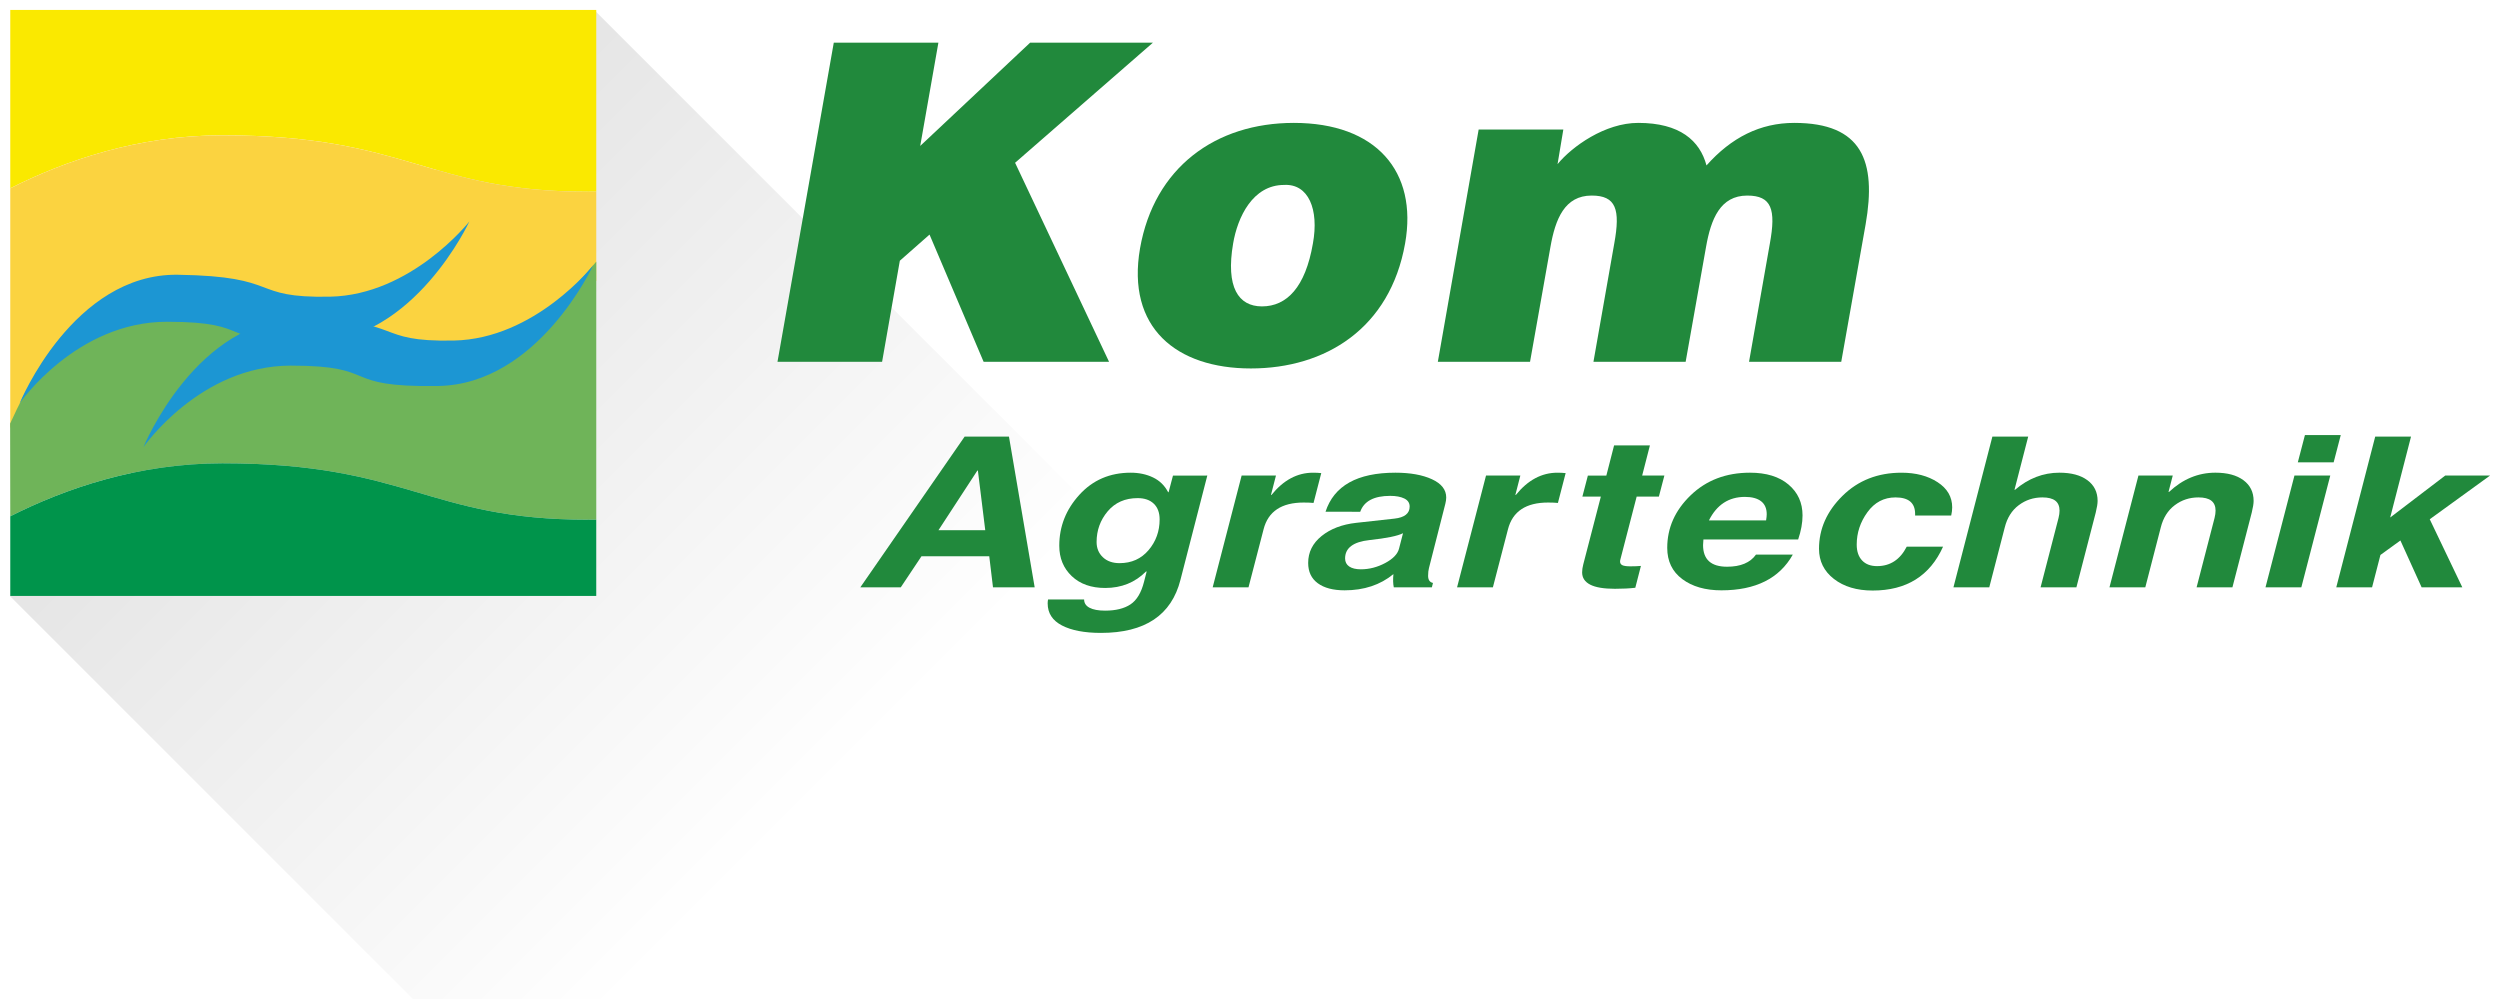 <?xml version="1.0" encoding="utf-8"?>
<!-- Generator: Adobe Illustrator 16.0.0, SVG Export Plug-In . SVG Version: 6.00 Build 0)  -->
<!DOCTYPE svg PUBLIC "-//W3C//DTD SVG 1.0//EN" "http://www.w3.org/TR/2001/REC-SVG-20010904/DTD/svg10.dtd">
<svg version="1.0" id="Layer_1" xmlns="http://www.w3.org/2000/svg" xmlns:xlink="http://www.w3.org/1999/xlink" x="0px" y="0px"
	 width="251.09px" height="100.33px" viewBox="0 0 251.09 100.33" enable-background="new 0 0 251.09 100.33" xml:space="preserve">
<g>
	
		<linearGradient id="SVGID_1_" gradientUnits="userSpaceOnUse" x1="-3179.016" y1="3680.727" x2="-3179.016" y2="3620.505" gradientTransform="matrix(0.976 -0.976 0.838 0.838 99.168 -6105.542)">
		<stop  offset="0" style="stop-color:#000000;stop-opacity:0"/>
		<stop  offset="0.881" style="stop-color:#000000;stop-opacity:0.088"/>
		<stop  offset="1" style="stop-color:#000000;stop-opacity:0.1"/>
	</linearGradient>
	<polygon fill="url(#SVGID_1_)" points="110.233,51.555 51.461,110.326 1.001,59.866 59.773,1.094 	"/>
	<g>
		<path fill="#FAE900" d="M1.031,1v17.912c5.499-2.779,12.835-5.323,21.297-5.323c18.674,0,20.562,5.665,36.719,5.665
			c0.288,0,0.561-0.001,0.839-0.002V1H1.031z"/>
		<path fill="#FBD340" d="M46.824,34.52c5.887,0,10.09-2.783,13.062-6.316v-8.951c-0.278,0.001-0.551,0.002-0.839,0.002
			c-16.157,0-18.045-5.665-36.719-5.665c-8.462,0-15.798,2.544-21.297,5.323v24.065c5.142-4.03,12.367-12.55,21.244-12.55
			C40.949,30.428,30.668,34.52,46.824,34.52z"/>
		<path fill="#6FB459" d="M46.824,34.52c-16.156,0-5.875-4.092-24.549-4.092c-8.877,0-13.822-4.21-21.258,12.117l0.014,9.31
			c5.499-2.78,12.835-5.323,21.297-5.323c18.674,0,20.562,5.665,36.719,5.665c0.288,0,0.561-0.001,0.839-0.002l0-25.917
			C56.914,29.81,52.711,34.52,46.824,34.52z"/>
		<path fill="#00944B" d="M22.328,46.531c-8.462,0-15.798,2.543-21.297,5.323v8h58.854v-7.66c-0.278,0.001-0.551,0.002-0.839,0.002
			C42.89,52.196,41.002,46.531,22.328,46.531z"/>
		<path fill="#1C96D3" d="M1.976,40.498c0,0,5.351-13.061,15.894-12.903c10.544,0.157,7.082,2.36,15.265,2.203
			c8.183-0.157,14.005-7.554,14.005-7.554s-5.508,11.96-15.579,12.117c-10.071,0.158-5.665-2.045-14.792-2.045
			C7.641,32.316,1.976,40.498,1.976,40.498z"/>
		<path fill="#1C96D3" d="M14.407,44.905c0,0,5.351-13.062,15.894-12.904s7.082,2.36,15.264,2.203
			c8.183-0.157,14.006-7.554,14.006-7.554s-5.508,11.96-15.579,12.117c-10.072,0.157-5.666-2.046-14.792-2.046
			C20.072,36.722,14.407,44.905,14.407,44.905z"/>
	</g>
	<g>
		<path fill="#21893C" d="M83.742,4.284h10.507l-1.826,10.373l11.041-10.373h12.332l-13.845,12.064l9.438,19.989H98.79
			l-5.432-12.777l-2.983,2.628l-1.781,10.149H78.088L83.742,4.284z"/>
		<path fill="#21893C" d="M129.949,12.343c8.236,0,12.465,4.853,11.174,12.108c-1.514,8.548-8.014,12.555-15.492,12.555
			c-7.479,0-12.51-4.096-11.13-12.064C115.926,16.839,122.069,12.343,129.949,12.343z M123.851,24.451
			c-0.757,4.407,0.534,6.322,2.894,6.322c2.493,0,4.362-1.915,5.119-6.322c0.623-3.428-0.445-6.01-2.894-5.877
			C125.809,18.574,124.295,21.825,123.851,24.451z"/>
		<path fill="#21893C" d="M148.51,13.01h8.504l-0.579,3.473c1.47-1.78,4.764-4.14,8.103-4.14c4.185,0,6.188,1.78,6.855,4.273
			c2.494-2.805,5.387-4.273,8.814-4.273c6.812,0,8.281,3.828,7.168,10.194l-2.448,13.801h-9.261l2.093-11.887
			c0.624-3.428,0.179-4.808-2.271-4.808c-2.716,0-3.65,2.359-4.141,5.164l-2.047,11.53h-9.26l2.092-11.887
			c0.623-3.428,0.178-4.808-2.271-4.808c-2.716,0-3.65,2.359-4.141,5.164l-2.048,11.53h-9.26L148.51,13.01z"/>
	</g>
	<g>
		<path fill="#21893C" d="M90.468,58.991h-4.062l10.48-15.142h4.45l2.583,15.142h-4.187l-0.375-3.121h-6.808L90.468,58.991z
			 M94.254,53.254h4.701l-0.74-5.995h-0.05L94.254,53.254z"/>
		<path fill="#21893C" d="M121.257,47.764l-2.695,10.466c-0.903,3.557-3.565,5.336-7.986,5.336c-1.655,0-2.96-0.25-3.917-0.747
			c-0.957-0.498-1.436-1.237-1.436-2.22c0-0.116,0.013-0.247,0.038-0.392h3.623c0,0.364,0.182,0.642,0.545,0.834
			s0.884,0.289,1.561,0.289c1.07,0,1.92-0.21,2.551-0.629c0.631-0.419,1.084-1.174,1.36-2.266l0.264-1.03l-0.063-0.01
			c-1.095,1.105-2.462,1.658-4.1,1.658c-1.404,0-2.524-0.396-3.36-1.19c-0.835-0.793-1.253-1.811-1.253-3.054
			c0-1.93,0.673-3.635,2.019-5.114c1.345-1.479,3.063-2.22,5.152-2.22c0.835,0,1.585,0.159,2.25,0.479
			c0.665,0.32,1.168,0.813,1.51,1.479h0.05l0.439-1.669H121.257z M116.468,52.172c0-0.679-0.194-1.206-0.583-1.58
			c-0.389-0.375-0.93-0.563-1.623-0.563c-1.263,0-2.266,0.442-3.009,1.324c-0.744,0.883-1.115,1.911-1.115,3.086
			c0,0.618,0.208,1.126,0.626,1.523c0.418,0.398,0.978,0.598,1.68,0.598c1.203,0,2.175-0.436,2.915-1.308
			C116.098,54.381,116.468,53.354,116.468,52.172z"/>
		<path fill="#21893C" d="M124.704,47.764h3.448l-0.502,1.947h0.051c1.203-1.49,2.594-2.235,4.174-2.235
			c0.301,0,0.576,0.014,0.827,0.041l-0.776,2.997c-0.243-0.027-0.573-0.041-0.99-0.041c-2.224,0-3.565,0.894-4.025,2.679
			l-1.517,5.84h-3.598L124.704,47.764z"/>
		<path fill="#21893C" d="M133.129,51.4c0.852-2.616,3.191-3.925,7.02-3.925c1.496,0,2.721,0.22,3.673,0.659
			c0.953,0.439,1.43,1.051,1.43,1.833c0,0.186-0.03,0.396-0.088,0.629l-1.643,6.448c-0.058,0.22-0.088,0.48-0.088,0.783
			c0,0.412,0.163,0.652,0.489,0.721l-0.112,0.442h-3.823c-0.076-0.356-0.089-0.8-0.038-1.328c-1.321,1.085-2.954,1.627-4.901,1.627
			c-1.154,0-2.053-0.236-2.695-0.711c-0.645-0.474-0.966-1.153-0.966-2.039c0-1.078,0.449-1.979,1.348-2.704
			c0.898-0.724,2.054-1.165,3.466-1.323l3.837-0.423c1.027-0.109,1.542-0.515,1.542-1.215c0-0.364-0.181-0.634-0.54-0.809
			c-0.358-0.175-0.831-0.263-1.416-0.263c-1.63,0-2.632,0.532-3.009,1.597H133.129z M140.913,53.553
			c-0.526,0.274-1.65,0.505-3.372,0.69c-1.629,0.179-2.445,0.793-2.445,1.844c0,0.35,0.139,0.62,0.414,0.809
			c0.276,0.188,0.665,0.283,1.166,0.283c0.844,0,1.659-0.21,2.444-0.628c0.786-0.419,1.25-0.9,1.392-1.442L140.913,53.553z"/>
		<path fill="#21893C" d="M149.25,47.764h3.447l-0.501,1.947h0.05c1.203-1.49,2.596-2.235,4.174-2.235
			c0.302,0,0.577,0.014,0.828,0.041l-0.777,2.997c-0.242-0.027-0.572-0.041-0.99-0.041c-2.223,0-3.564,0.894-4.024,2.679
			l-1.517,5.84h-3.598L149.25,47.764z"/>
		<path fill="#21893C" d="M164.932,47.764h2.231l-0.552,2.112h-2.231l-1.63,6.293c-0.025,0.09-0.037,0.165-0.037,0.227
			c0,0.173,0.077,0.296,0.231,0.371c0.155,0.075,0.425,0.113,0.809,0.113c0.385,0,0.735-0.014,1.054-0.041l-0.564,2.193
			c-0.577,0.069-1.258,0.104-2.043,0.104c-1.121,0-1.949-0.139-2.488-0.417s-0.809-0.688-0.809-1.23c0-0.24,0.037-0.506,0.112-0.794
			l1.768-6.818h-1.855l0.552-2.112h1.855l0.777-3.028h3.598L164.932,47.764z"/>
		<path fill="#21893C" d="M172.891,59.29c-1.612,0-2.922-0.376-3.93-1.127c-1.007-0.753-1.511-1.798-1.511-3.137
			c0-2.013,0.786-3.774,2.357-5.285s3.556-2.266,5.954-2.266c1.639,0,2.928,0.396,3.867,1.189c0.941,0.794,1.411,1.829,1.411,3.106
			c0,0.741-0.146,1.544-0.439,2.41h-9.515c-0.025,0.24-0.037,0.429-0.037,0.566c0,1.448,0.804,2.173,2.412,2.173
			c1.357,0,2.325-0.405,2.902-1.215h3.699C178.717,58.095,176.326,59.29,172.891,59.29z M177.379,52.265
			c0.042-0.254,0.063-0.459,0.063-0.617c0-0.577-0.188-1.011-0.564-1.304c-0.377-0.291-0.917-0.438-1.621-0.438
			c-1.624,0-2.83,0.787-3.617,2.358H177.379z"/>
		<path fill="#21893C" d="M192.347,51.781v-0.165c0-1.105-0.655-1.658-1.968-1.658c-1.162,0-2.102,0.494-2.82,1.483
			c-0.719,0.988-1.078,2.074-1.078,3.255c0,0.68,0.18,1.211,0.539,1.592s0.86,0.571,1.504,0.571c1.32,0,2.315-0.652,2.983-1.957
			h3.648c-1.321,2.939-3.678,4.409-7.07,4.409c-1.597,0-2.894-0.389-3.893-1.165c-0.999-0.775-1.498-1.785-1.498-3.027
			c0-1.992,0.786-3.764,2.356-5.315c1.571-1.553,3.549-2.328,5.93-2.328c1.438,0,2.646,0.317,3.623,0.953
			c0.979,0.635,1.467,1.478,1.467,2.528c0,0.254-0.033,0.529-0.1,0.824H192.347z"/>
		<path fill="#21893C" d="M208.545,58.991h-3.598l1.805-6.973c0.066-0.269,0.1-0.512,0.1-0.731c0-0.446-0.142-0.779-0.426-1
			c-0.284-0.22-0.715-0.329-1.291-0.329c-0.895,0-1.688,0.261-2.382,0.783c-0.694,0.521-1.162,1.267-1.404,2.234l-1.555,6.016
			h-3.598l3.911-15.142h3.598l-1.379,5.347h0.051c1.345-1.147,2.833-1.721,4.463-1.721c1.194,0,2.133,0.252,2.813,0.757
			c0.682,0.505,1.022,1.196,1.022,2.076c0,0.274-0.063,0.666-0.188,1.174L208.545,58.991z"/>
		<path fill="#21893C" d="M224.215,58.991h-3.598l1.805-6.973c0.066-0.269,0.101-0.512,0.101-0.731c0-0.446-0.143-0.779-0.427-1
			c-0.284-0.22-0.715-0.329-1.291-0.329c-0.895,0-1.688,0.261-2.382,0.783c-0.694,0.521-1.161,1.267-1.404,2.234l-1.554,6.016
			h-3.599l2.909-11.228h3.447l-0.427,1.648h0.05c1.379-1.291,2.934-1.937,4.664-1.937c1.195,0,2.133,0.252,2.814,0.757
			c0.681,0.505,1.021,1.196,1.021,2.076c0,0.274-0.063,0.666-0.188,1.174L224.215,58.991z"/>
		<path fill="#21893C" d="M234.043,47.764l-2.908,11.228h-3.598l2.908-11.228H234.043z M234.382,46.436h-3.599l0.715-2.74h3.599
			L234.382,46.436z"/>
		<path fill="#21893C" d="M234.645,58.991l3.912-15.142h3.597l-2.093,8.128l5.527-4.214h4.501l-6.055,4.389l3.272,6.839h-4.087
			l-2.132-4.707l-2.006,1.453l-0.84,3.254H234.645z"/>
	</g>
</g>
</svg>
